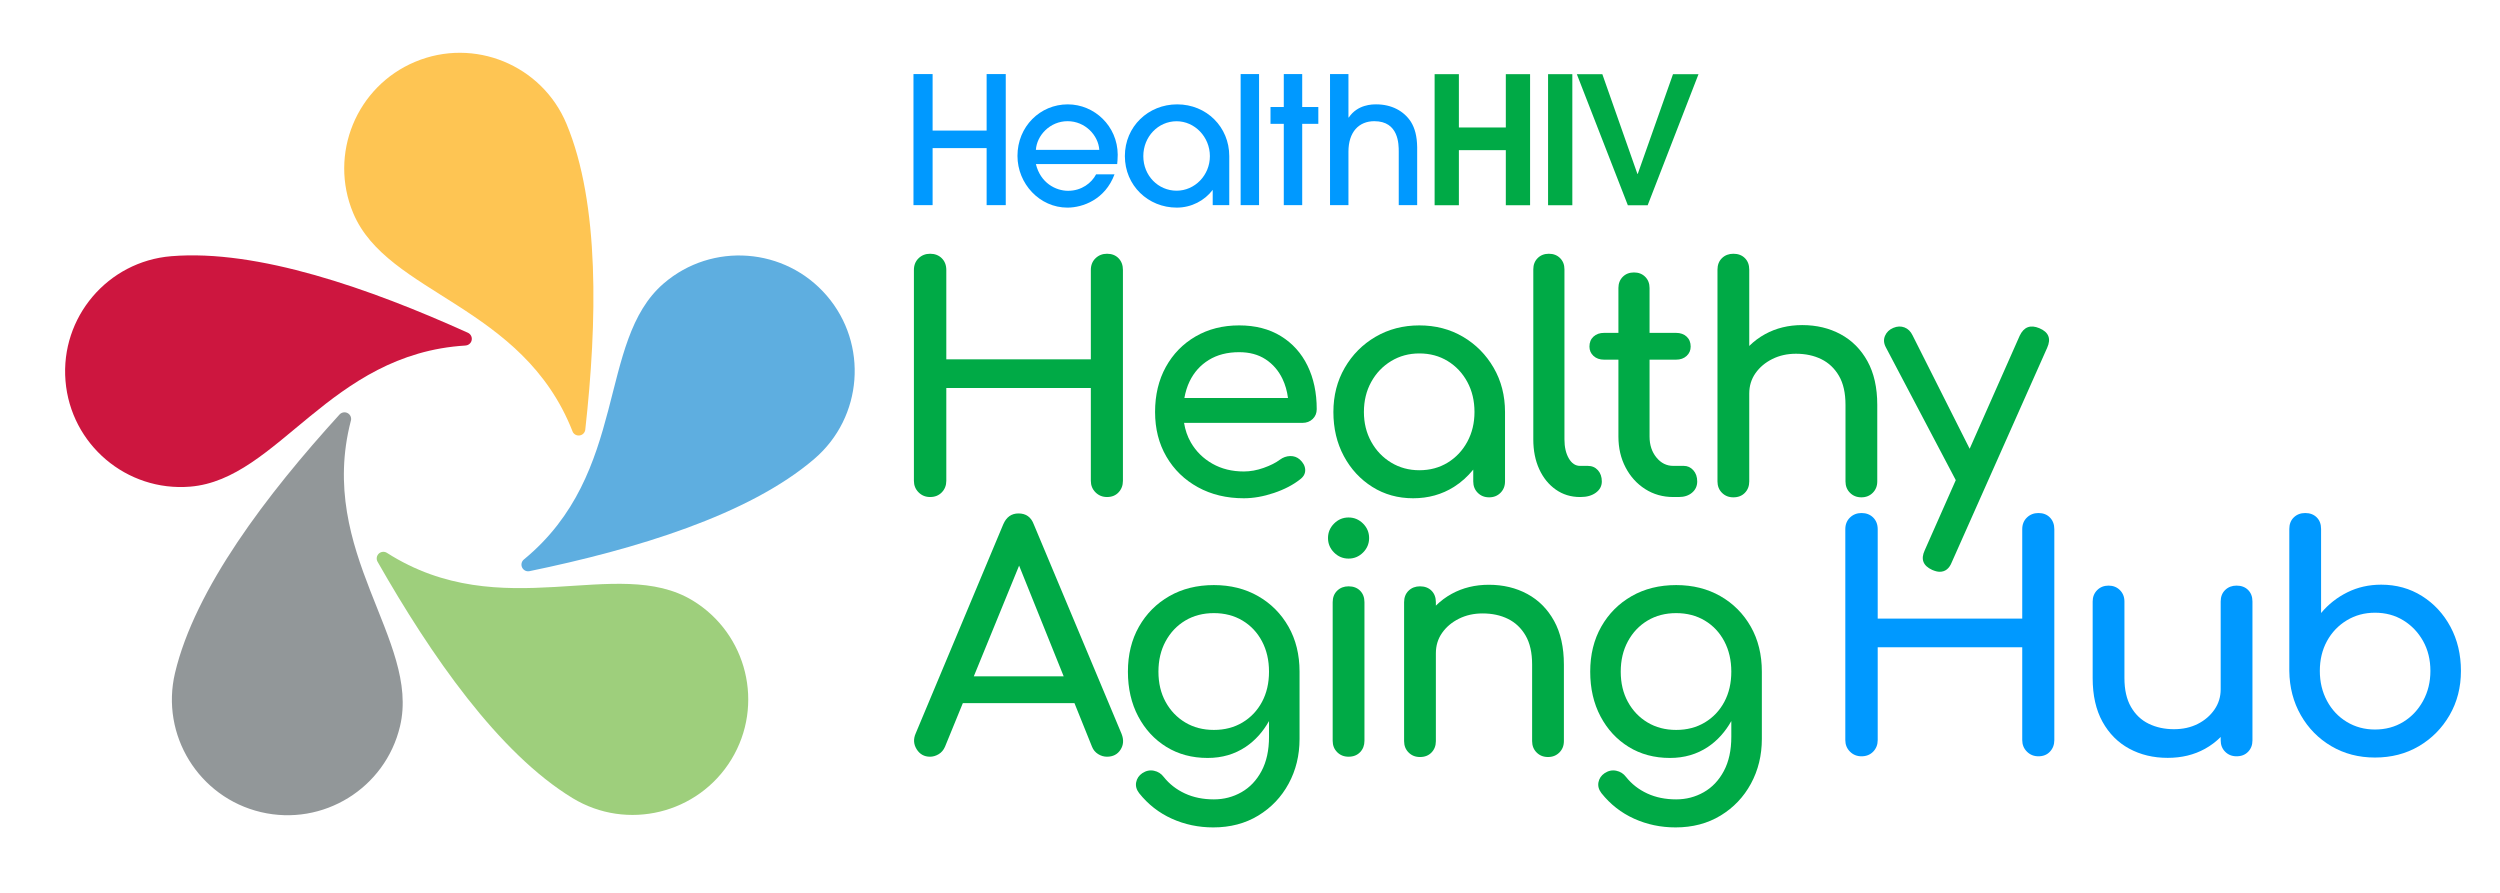 <svg xmlns="http://www.w3.org/2000/svg" id="a" data-name="Layer 1" width="1920" height="686" viewBox="0 0 1920 686"><g><g><path d="M714.324,381.715c-3.511,0-6.457-1.194-8.852-3.589-2.388-2.395-3.589-5.341-3.589-8.852v-161.956c0-3.667,1.201-6.658,3.589-8.968,2.395-2.31,5.341-3.472,8.852-3.472,3.667,0,6.658,1.162,8.975,3.472,2.31,2.31,3.465,5.302,3.465,8.968v68.658h111.001v-68.658c0-3.667,1.194-6.658,3.589-8.968s5.341-3.472,8.852-3.472c3.667,0,6.619,1.162,8.852,3.472s3.349,5.302,3.349,8.968v161.956c0,3.511-1.116,6.457-3.349,8.852-2.232,2.395-5.185,3.589-8.852,3.589-3.511,0-6.457-1.194-8.852-3.589-2.395-2.395-3.589-5.341-3.589-8.852v-71.286h-111.001v71.286c0,3.511-1.155,6.457-3.465,8.852-2.317,2.395-5.308,3.589-8.975,3.589Z" fill="#00aa46"></path><path d="M1008.137,321.792c2.07-1.992,3.108-4.51,3.108-7.541,0-12.596-2.356-23.719-7.06-33.368-4.705-9.65-11.519-17.223-20.448-22.726-8.936-5.503-19.617-8.254-32.057-8.254-12.602,0-23.764,2.836-33.492,8.495-9.728,5.658-17.346,13.478-22.849,23.439-5.497,9.968-8.248,21.493-8.248,34.569,0,12.921,2.907,24.361,8.728,34.329,5.821,9.968,13.874,17.788,24.16,23.446,10.292,5.659,22.051,8.488,35.289,8.488,7.333,0,15.029-1.35,23.083-4.062,8.053-2.713,14.789-6.223,20.214-10.526,2.713-2.07,3.985-4.549,3.829-7.417-.162-2.868-1.596-5.503-4.309-7.898-2.07-1.752-4.504-2.589-7.294-2.511-2.791.084-5.38.999-7.774,2.751-3.193,2.395-7.378,4.51-12.557,6.34-5.185,1.836-10.253,2.752-15.192,2.752-9.092,0-17.145-1.992-24.16-5.977-7.022-3.984-12.525-9.41-16.509-16.269-2.668-4.585-4.36-9.636-5.244-15.075h90.884c3.193,0,5.821-.993,7.898-2.985ZM928.357,276.457c6.457-3.984,14.231-5.983,23.323-5.983,7.969,0,14.75,1.837,20.331,5.503,5.581,3.673,9.89,8.657,12.921,14.952,2.153,4.475,3.542,9.394,4.246,14.711h-79.57c.821-4.552,2.122-8.842,4.031-12.797,3.355-6.937,8.255-12.401,14.718-16.386Z" fill="#00aa46"></path><path d="M1147.12,282.434c-5.821-10.046-13.673-17.976-23.563-23.803-9.89-5.815-21.052-8.728-33.492-8.728s-23.647,2.914-33.608,8.728c-9.974,5.827-17.865,13.757-23.686,23.803-5.821,10.052-8.728,21.376-8.728,33.972s2.667,23.887,8.014,33.849c5.341,9.974,12.635,17.865,21.889,23.686,9.247,5.821,19.695,8.728,31.337,8.728s22.084-2.907,31.337-8.728c5.723-3.602,10.607-8.095,14.835-13.286v9.101c0,3.511,1.148,6.418,3.465,8.728,2.31,2.317,5.224,3.472,8.735,3.472s6.418-1.155,8.728-3.472c2.311-2.31,3.472-5.217,3.472-8.728v-53.349c0-12.596-2.914-23.92-8.735-33.972ZM1126.906,339.255c-3.673,6.781-8.696,12.122-15.068,16.029-6.386,3.906-13.641,5.86-21.772,5.86-7.975,0-15.191-1.953-21.648-5.86-6.457-3.907-11.564-9.248-15.308-16.029-3.751-6.781-5.626-14.394-5.626-22.849,0-8.611,1.875-16.301,5.626-23.083,3.744-6.781,8.851-12.122,15.308-16.029,6.457-3.906,13.673-5.86,21.648-5.86,8.131,0,15.387,1.953,21.772,5.86,6.373,3.907,11.395,9.248,15.068,16.029,3.666,6.781,5.503,14.471,5.503,23.083,0,8.456-1.837,16.068-5.503,22.849Z" fill="#00aa46"></path><path d="M1213.461,381.715c-7.022,0-13.238-1.914-18.657-5.743-5.425-3.829-9.656-9.046-12.68-15.665-3.031-6.619-4.549-14.238-4.549-22.849v-130.618c0-3.504,1.116-6.373,3.355-8.611,2.226-2.232,5.101-3.349,8.611-3.349s6.373,1.116,8.611,3.349c2.232,2.239,3.349,5.107,3.349,8.611v130.618c0,5.905,1.116,10.766,3.349,14.595,2.232,3.829,5.101,5.743,8.611,5.743h5.983c3.186,0,5.776,1.116,7.774,3.349,1.992,2.232,2.992,5.107,2.992,8.611s-1.519,6.379-4.549,8.611c-3.031,2.232-6.937,3.349-11.72,3.349h-.48Z" fill="#00aa46"></path><path d="M1300.465,361.144c-1.992-2.232-4.426-3.349-7.294-3.349h-8.131c-5.107,0-9.416-2.154-12.921-6.463-3.511-4.303-5.263-9.643-5.263-16.029v-59.086h20.331c3.355,0,6.061-.954,8.138-2.868,2.07-1.914,3.109-4.309,3.109-7.177,0-3.193-1.039-5.743-3.109-7.658-2.076-1.914-4.783-2.868-8.138-2.868h-20.331v-34.452c0-3.504-1.116-6.373-3.349-8.611-2.239-2.232-5.107-3.349-8.611-3.349s-6.379,1.116-8.611,3.349-3.348,5.107-3.348,8.611v34.452h-11.006c-3.348,0-6.061.954-8.131,2.868-2.077,1.914-3.115,4.465-3.115,7.658,0,2.868,1.038,5.263,3.115,7.177,2.07,1.914,4.783,2.868,8.131,2.868h11.006v59.086c0,8.774,1.83,16.671,5.503,23.686,3.667,7.021,8.689,12.557,15.068,16.626,6.379,4.069,13.556,6.1,21.532,6.1h4.302c4.147,0,7.534-1.116,10.169-3.348,2.628-2.232,3.945-5.101,3.945-8.611s-1-6.379-2.992-8.611Z" fill="#00aa46"></path><path d="M1434.211,277.412c-5.023-9.092-11.882-15.984-20.578-20.688-8.689-4.705-18.533-7.06-29.54-7.06-10.526,0-20.02,2.317-28.469,6.937-4.62,2.528-8.653,5.589-12.2,9.092v-58.613c0-3.666-1.116-6.613-3.349-8.851-2.239-2.232-5.185-3.349-8.851-3.349-3.511,0-6.425,1.116-8.735,3.349-2.31,2.239-3.465,5.185-3.465,8.851v162.676c0,3.511,1.155,6.418,3.465,8.728,2.31,2.317,5.224,3.472,8.735,3.472,3.666,0,6.613-1.155,8.851-3.472,2.232-2.31,3.349-5.217,3.349-8.728v-67.464c0-5.899,1.59-11.123,4.783-15.665,3.186-4.549,7.495-8.177,12.92-10.889,5.419-2.706,11.48-4.063,18.177-4.063,7.339,0,13.835,1.395,19.501,4.186,5.658,2.79,10.169,7.054,13.517,12.797,3.348,5.743,5.023,13.154,5.023,22.246v58.852c0,3.511,1.155,6.418,3.465,8.728,2.31,2.317,5.224,3.472,8.735,3.472s6.418-1.155,8.728-3.472c2.31-2.31,3.472-5.217,3.472-8.728v-58.852c0-13.232-2.512-24.4-7.534-33.491Z" fill="#00aa46"></path><path d="M1566.218,252.057c-6.859-2.875-11.882-.96-15.075,5.737l-38.445,86.856-43.846-87.089c-1.434-3.031-3.511-5.062-6.217-6.1-2.713-1.038-5.587-.921-8.611.357-3.031,1.278-5.146,3.31-6.34,6.1-1.2,2.791-.999,5.704.597,8.728l53.751,102.103-23.848,53.876c-3.193,6.853-1.279,11.875,5.743,15.068,2.232.96,4.14,1.434,5.737,1.434,4.309,0,7.417-2.472,9.332-7.411l73.207-164.59c3.186-7.015,1.194-12.038-5.983-15.068Z" fill="#00aa46"></path></g><g><path d="M861.402,563.691l-67.464-161.001c-2.07-5.581-5.977-8.371-11.72-8.371-5.425,0-9.331,2.79-11.72,8.371l-67.224,160.521c-1.914,4.309-1.674,8.371.714,12.2,2.394,3.829,5.821,5.743,10.292,5.743,2.226,0,4.426-.636,6.574-1.914,2.154-1.272,3.79-3.186,4.906-5.743l13.702-33.492h85.73l13.483,33.492c.954,2.394,2.512,4.27,4.666,5.626,2.154,1.356,4.426,2.031,6.814,2.031,4.627,0,8.092-1.791,10.409-5.38,2.31-3.589,2.589-7.618.837-12.083ZM747.878,519.434l34.793-85.047,34.239,85.047h-69.032Z" fill="#00aa46"></path><path d="M989.554,481.276c-5.665-9.961-13.44-17.781-23.323-23.44-9.89-5.659-21.214-8.495-33.972-8.495-12.92,0-24.322,2.836-34.212,8.495-9.89,5.659-17.664,13.478-23.323,23.44-5.658,9.968-8.488,21.493-8.488,34.569,0,12.92,2.628,24.361,7.891,34.329,5.263,9.968,12.479,17.788,21.648,23.446,9.17,5.658,19.741,8.488,31.701,8.488,11,0,20.727-2.83,29.183-8.488,7.373-4.938,13.298-11.622,17.943-19.842v12.068c0,10.37-1.914,19.137-5.743,26.314-3.829,7.177-8.969,12.596-15.432,16.262-6.457,3.673-13.511,5.503-21.168,5.503-8.293,0-15.711-1.512-22.246-4.543-6.541-3.031-11.966-7.262-16.269-12.68-1.914-2.551-4.426-4.147-7.534-4.783-3.115-.642-6.1,0-8.975,1.914-2.55,1.752-4.108,4.062-4.666,6.937-.558,2.868.201,5.659,2.278,8.371,6.853,8.611,15.224,15.153,25.114,19.617,9.89,4.465,20.493,6.697,31.817,6.697,13.076,0,24.601-3.031,34.569-9.091,9.968-6.061,17.742-14.231,23.323-24.517,5.581-10.286,8.378-21.733,8.378-34.329v-51.675c0-13.076-2.836-24.601-8.495-34.569ZM954.271,554.84c-6.386,3.829-13.718,5.743-22.012,5.743s-15.633-1.914-22.005-5.743c-6.386-3.829-11.408-9.091-15.075-15.788-3.673-6.697-5.503-14.433-5.503-23.206s1.83-16.542,5.503-23.323c3.666-6.775,8.689-12.083,15.075-15.912,6.373-3.822,13.712-5.737,22.005-5.737s15.627,1.914,22.012,5.737c6.373,3.829,11.363,9.137,14.952,15.912,3.582,6.781,5.379,14.556,5.379,23.323s-1.797,16.509-5.379,23.206c-3.589,6.697-8.579,11.96-14.952,15.788Z" fill="#00aa46"></path><path d="M1035.693,429.004c-4.302,0-8.008-1.551-11.123-4.659-3.108-3.115-4.666-6.82-4.666-11.129s1.557-8.008,4.666-11.123c3.115-3.108,6.82-4.666,11.123-4.666s8.014,1.557,11.129,4.666c3.108,3.115,4.659,6.82,4.659,11.123s-1.551,8.014-4.659,11.129c-3.115,3.108-6.82,4.659-11.129,4.659ZM1035.693,581.154c-3.504,0-6.418-1.155-8.728-3.472-2.317-2.304-3.472-5.217-3.472-8.728v-106.458c0-3.667,1.155-6.613,3.472-8.852,2.31-2.226,5.224-3.349,8.728-3.349,3.673,0,6.619,1.123,8.852,3.349,2.232,2.239,3.355,5.185,3.355,8.852v106.458c0,3.511-1.123,6.424-3.355,8.728-2.232,2.317-5.179,3.472-8.852,3.472Z" fill="#00aa46"></path><path d="M1193.535,476.85c-5.023-9.092-11.882-15.983-20.578-20.688-8.689-4.705-18.534-7.06-29.54-7.06-10.526,0-20.02,2.317-28.469,6.937-4.62,2.528-8.653,5.589-12.2,9.092v-2.635c0-3.666-1.116-6.613-3.349-8.851-2.239-2.226-5.185-3.349-8.851-3.349-3.511,0-6.425,1.123-8.735,3.349-2.31,2.239-3.465,5.185-3.465,8.851v106.698c0,3.511,1.155,6.418,3.465,8.728,2.31,2.317,5.224,3.472,8.735,3.472,3.666,0,6.613-1.155,8.851-3.472,2.232-2.31,3.349-5.217,3.349-8.728v-67.464c0-5.899,1.59-11.123,4.783-15.666,3.186-4.549,7.495-8.177,12.92-10.889,5.419-2.706,11.48-4.062,18.177-4.062,7.339,0,13.835,1.395,19.501,4.186,5.659,2.791,10.169,7.054,13.517,12.797,3.349,5.743,5.023,13.154,5.023,22.246v58.852c0,3.511,1.155,6.418,3.465,8.728,2.311,2.317,5.224,3.472,8.735,3.472s6.418-1.155,8.729-3.472c2.31-2.31,3.472-5.217,3.472-8.728v-58.852c0-13.232-2.511-24.4-7.534-33.492Z" fill="#00aa46"></path><path d="M1344.601,481.276c-5.665-9.961-13.44-17.781-23.323-23.44-9.89-5.659-21.214-8.495-33.972-8.495-12.92,0-24.322,2.836-34.212,8.495-9.89,5.659-17.664,13.478-23.323,23.44-5.658,9.968-8.488,21.493-8.488,34.569,0,12.92,2.628,24.361,7.891,34.329,5.263,9.968,12.479,17.788,21.648,23.446,9.17,5.658,19.741,8.488,31.701,8.488,11,0,20.727-2.83,29.183-8.488,7.373-4.938,13.298-11.622,17.943-19.842v12.068c0,10.37-1.914,19.137-5.743,26.314-3.829,7.177-8.968,12.596-15.432,16.262-6.457,3.673-13.511,5.503-21.168,5.503-8.293,0-15.711-1.512-22.246-4.543-6.541-3.031-11.966-7.262-16.269-12.68-1.914-2.551-4.426-4.147-7.534-4.783-3.115-.642-6.1,0-8.975,1.914-2.55,1.752-4.108,4.062-4.666,6.937-.558,2.868.201,5.659,2.278,8.371,6.853,8.611,15.224,15.153,25.114,19.617,9.89,4.465,20.493,6.697,31.817,6.697,13.076,0,24.601-3.031,34.569-9.091,9.968-6.061,17.742-14.231,23.323-24.517,5.581-10.286,8.378-21.733,8.378-34.329v-51.675c0-13.076-2.836-24.601-8.495-34.569ZM1309.318,554.84c-6.386,3.829-13.718,5.743-22.012,5.743s-15.633-1.914-22.005-5.743c-6.386-3.829-11.408-9.091-15.075-15.788-3.673-6.697-5.503-14.433-5.503-23.206s1.83-16.542,5.503-23.323c3.666-6.775,8.689-12.083,15.075-15.912,6.373-3.822,13.712-5.737,22.005-5.737s15.627,1.914,22.012,5.737c6.373,3.829,11.363,9.137,14.952,15.912,3.582,6.781,5.379,14.556,5.379,23.323s-1.797,16.509-5.379,23.206c-3.589,6.697-8.579,11.96-14.952,15.788Z" fill="#00aa46"></path></g><g><path d="M1429.637,580.838c-3.511,0-6.457-1.194-8.852-3.589-2.388-2.395-3.589-5.341-3.589-8.852v-161.956c0-3.667,1.201-6.658,3.589-8.968,2.395-2.31,5.341-3.472,8.852-3.472,3.667,0,6.658,1.162,8.975,3.472,2.31,2.31,3.465,5.302,3.465,8.968v68.658h111.001v-68.658c0-3.667,1.194-6.658,3.589-8.968,2.395-2.31,5.341-3.472,8.852-3.472,3.667,0,6.619,1.162,8.852,3.472,2.232,2.31,3.349,5.302,3.349,8.968v161.956c0,3.511-1.116,6.457-3.349,8.852-2.232,2.395-5.185,3.589-8.852,3.589-3.511,0-6.457-1.194-8.852-3.589-2.395-2.395-3.589-5.341-3.589-8.852v-71.286h-111.001v71.286c0,3.511-1.155,6.457-3.465,8.852-2.317,2.395-5.308,3.589-8.975,3.589Z" fill="#09f"></path><path d="M1726.532,453.095c-2.232-2.232-5.185-3.348-8.851-3.348-3.504,0-6.418,1.116-8.728,3.348-2.317,2.232-3.472,5.185-3.472,8.851v67.457c0,5.743-1.596,10.928-4.783,15.548-3.193,4.627-7.456,8.3-12.797,11.006-5.347,2.713-11.448,4.069-18.3,4.069-7.177,0-13.634-1.395-19.377-4.186-5.743-2.79-10.285-7.099-13.634-12.92-3.355-5.821-5.029-13.193-5.029-22.129v-58.846c0-3.511-1.155-6.418-3.465-8.735-2.317-2.31-5.224-3.465-8.735-3.465s-6.418,1.155-8.728,3.465c-2.317,2.317-3.472,5.224-3.472,8.735v58.846c0,13.238,2.511,24.4,7.534,33.492,5.029,9.091,11.882,15.99,20.578,20.694,8.689,4.705,18.54,7.054,29.54,7.054,10.688,0,20.214-2.31,28.592-6.937,4.564-2.519,8.556-5.584,12.077-9.101v2.644c0,3.511,1.155,6.425,3.472,8.728,2.31,2.317,5.224,3.472,8.728,3.472,3.666,0,6.619-1.155,8.851-3.472,2.232-2.304,3.349-5.217,3.349-8.728v-106.692c0-3.666-1.116-6.619-3.349-8.851Z" fill="#09f"></path><path d="M1823.971,581.792c-12.44,0-23.602-2.907-33.492-8.728-9.89-5.821-17.703-13.757-23.44-23.803-5.743-10.046-8.696-21.37-8.852-33.972v-109.087c0-3.667,1.155-6.613,3.465-8.852,2.31-2.232,5.224-3.349,8.735-3.349,3.667,0,6.613,1.116,8.852,3.349,2.232,2.239,3.349,5.185,3.349,8.852v64.595c5.581-6.704,12.317-11.999,20.214-15.912,7.891-3.907,16.541-5.86,25.958-5.86,11.635,0,22.083,2.914,31.337,8.728,9.247,5.827,16.541,13.719,21.889,23.686,5.341,9.968,8.014,21.253,8.014,33.849s-2.914,23.926-8.735,33.972c-5.821,10.046-13.673,17.982-23.563,23.803-9.89,5.821-21.136,8.728-33.732,8.728ZM1823.971,560.267c8.138,0,15.393-1.953,21.772-5.86,6.379-3.907,11.441-9.293,15.192-16.152,3.744-6.853,5.62-14.51,5.62-22.966,0-8.611-1.875-16.262-5.62-22.966-3.751-6.697-8.813-11.999-15.192-15.905-6.379-3.907-13.634-5.86-21.772-5.86-7.975,0-15.192,1.953-21.649,5.86-6.457,3.907-11.525,9.208-15.192,15.905-3.667,6.704-5.503,14.355-5.503,22.966,0,8.456,1.836,16.113,5.503,22.966,3.667,6.859,8.735,12.245,15.192,16.152,6.457,3.907,13.673,5.86,21.649,5.86Z" fill="#09f"></path></g><g><polygon points="757.729 100.28 716.241 100.28 716.241 56.887 701.55 56.887 701.55 157.547 716.241 157.547 716.241 113.747 757.729 113.747 757.729 157.547 772.42 157.547 772.42 56.887 757.729 56.887 757.729 100.28" fill="#09f"></polygon><path d="M820.046,80.148c-21.22,0-38.631,17.003-38.631,39.584,0,21.355,17.003,39.719,38.359,39.719,11.698,0,28.974-6.121,36.183-25.572h-14.147c-3.4,6.529-11.018,12.65-21.492,12.65-9.521,0-21.22-5.985-24.757-20.54h62.436c.137-.952.409-4.761.409-7.21-.136-22.035-17.956-38.631-38.36-38.631ZM795.562,115.106c.681-11.019,10.747-22.035,24.349-22.035s23.669,11.017,24.349,22.035h-48.698Z" fill="#09f"></path><rect x="952.81" y="56.887" width="14.147" height="100.66" fill="#09f"></rect><polygon points="1000.095 56.887 985.948 56.887 985.948 82.188 975.746 82.188 975.746 95.11 985.948 95.11 985.948 157.547 1000.095 157.547 1000.095 95.11 1012.473 95.11 1012.473 82.188 1000.095 82.188 1000.095 56.887" fill="#09f"></polygon><path d="M1056.963,80.148c-2.993,0-14.283,0-21.084,10.067h-.272v-33.327h-14.147v100.66h14.147v-41.08c0-15.1,8.026-23.396,19.86-23.396,18.771,0,18.771,17.683,18.771,23.532v40.944h14.147v-44.618c-.136-8.434-1.767-14.419-4.76-19.315-5.441-8.434-14.964-13.467-26.662-13.467Z" fill="#09f"></path><path d="M904.065,80.148c-22.175,0-40.164,17.003-40.164,39.724,0,22.573,17.833,39.578,39.854,39.578,11.32,0,21.4-5.425,27.602-13.633v11.73h12.716v-37.675c0-22.28-17.368-39.724-40.008-39.724ZM903.631,146.454c-14.105,0-25.566-11.528-25.566-26.528s11.461-26.804,25.566-26.804c13.811,0,25.565,11.944,25.565,26.804,0,14.722-11.607,26.528-25.565,26.528Z" fill="#09f"></path><polygon points="1156.468 97.906 1120.421 97.906 1120.421 56.963 1101.786 56.963 1101.786 157.621 1120.421 157.621 1120.421 115.318 1156.468 115.318 1156.468 157.621 1175.104 157.621 1175.104 56.963 1156.468 56.963 1156.468 97.906" fill="#00aa46"></polygon><rect x="1188.916" y="56.963" width="18.636" height="100.658" fill="#00aa46"></rect><polygon points="1284.866 56.963 1257.797 133.545 1257.525 133.545 1230.591 56.963 1211.004 56.963 1250.18 157.621 1265.414 157.621 1304.454 56.963 1284.866 56.963" fill="#00aa46"></polygon></g></g><g><path d="M297.165,424.595c-1.981-1.274-4.564-.991-6.263.602-1.698,1.628-2.088,4.175-.92,6.227,41.044,72.075,92.954,146.949,149.739,181.515,41.858,25.476,96.523,12.136,122.003-29.721,25.48-41.857,12.136-96.523-29.721-122.003-58.099-35.347-146.451,19.779-234.84-36.622l.002.003Z" fill="#9ecf7c" fill-rule="evenodd"></path><path d="M439.658,331.252c.849,2.194,3.114,3.503,5.449,3.184,2.335-.318,4.14-2.158,4.388-4.494,9.164-82.443,11.181-173.517-14.437-234.84-18.894-45.22-70.943-66.591-116.161-47.661-45.22,18.894-66.556,70.943-47.661,116.161,26.219,62.734,130.137,70.094,168.462,167.683l-.04-.034Z" fill="#fec553" fill-rule="evenodd"></path><path d="M357.564,265.336c2.335-.142,4.281-1.875,4.706-4.175.425-2.3-.778-4.6-2.901-5.591-75.579-34.144-161.56-64.256-227.829-58.807-48.828,3.998-85.238,46.918-81.24,95.744,3.998,48.828,46.918,85.238,95.744,81.24,67.794-5.555,106.858-102.085,211.524-108.38l-.004-.031Z" fill="#cd163f" fill-rule="evenodd"></path><path d="M269.502,323.045c.602-2.265-.46-4.671-2.512-5.767-2.052-1.132-4.635-.672-6.227,1.062-55.835,61.319-111.034,133.815-126.351,198.499-11.287,47.696,18.257,95.572,65.954,106.858,47.696,11.286,95.572-18.293,106.858-65.954,15.675-66.167-64.079-133.181-37.754-234.659l.033-.039Z" fill="#929799" fill-rule="evenodd"></path><path d="M402.33,429.695c-1.805,1.486-2.371,4.034-1.345,6.157,1.026,2.123,3.361,3.291,5.661,2.795,81.204-16.772,168.498-42.991,218.879-86.334,37.153-31.951,41.398-88.069,9.448-125.219-31.951-37.153-88.069-41.398-125.219-9.448-51.553,44.335-26.431,145.427-107.384,212.013l-.041.036Z" fill="#5eaee0" fill-rule="evenodd"></path></g></svg>